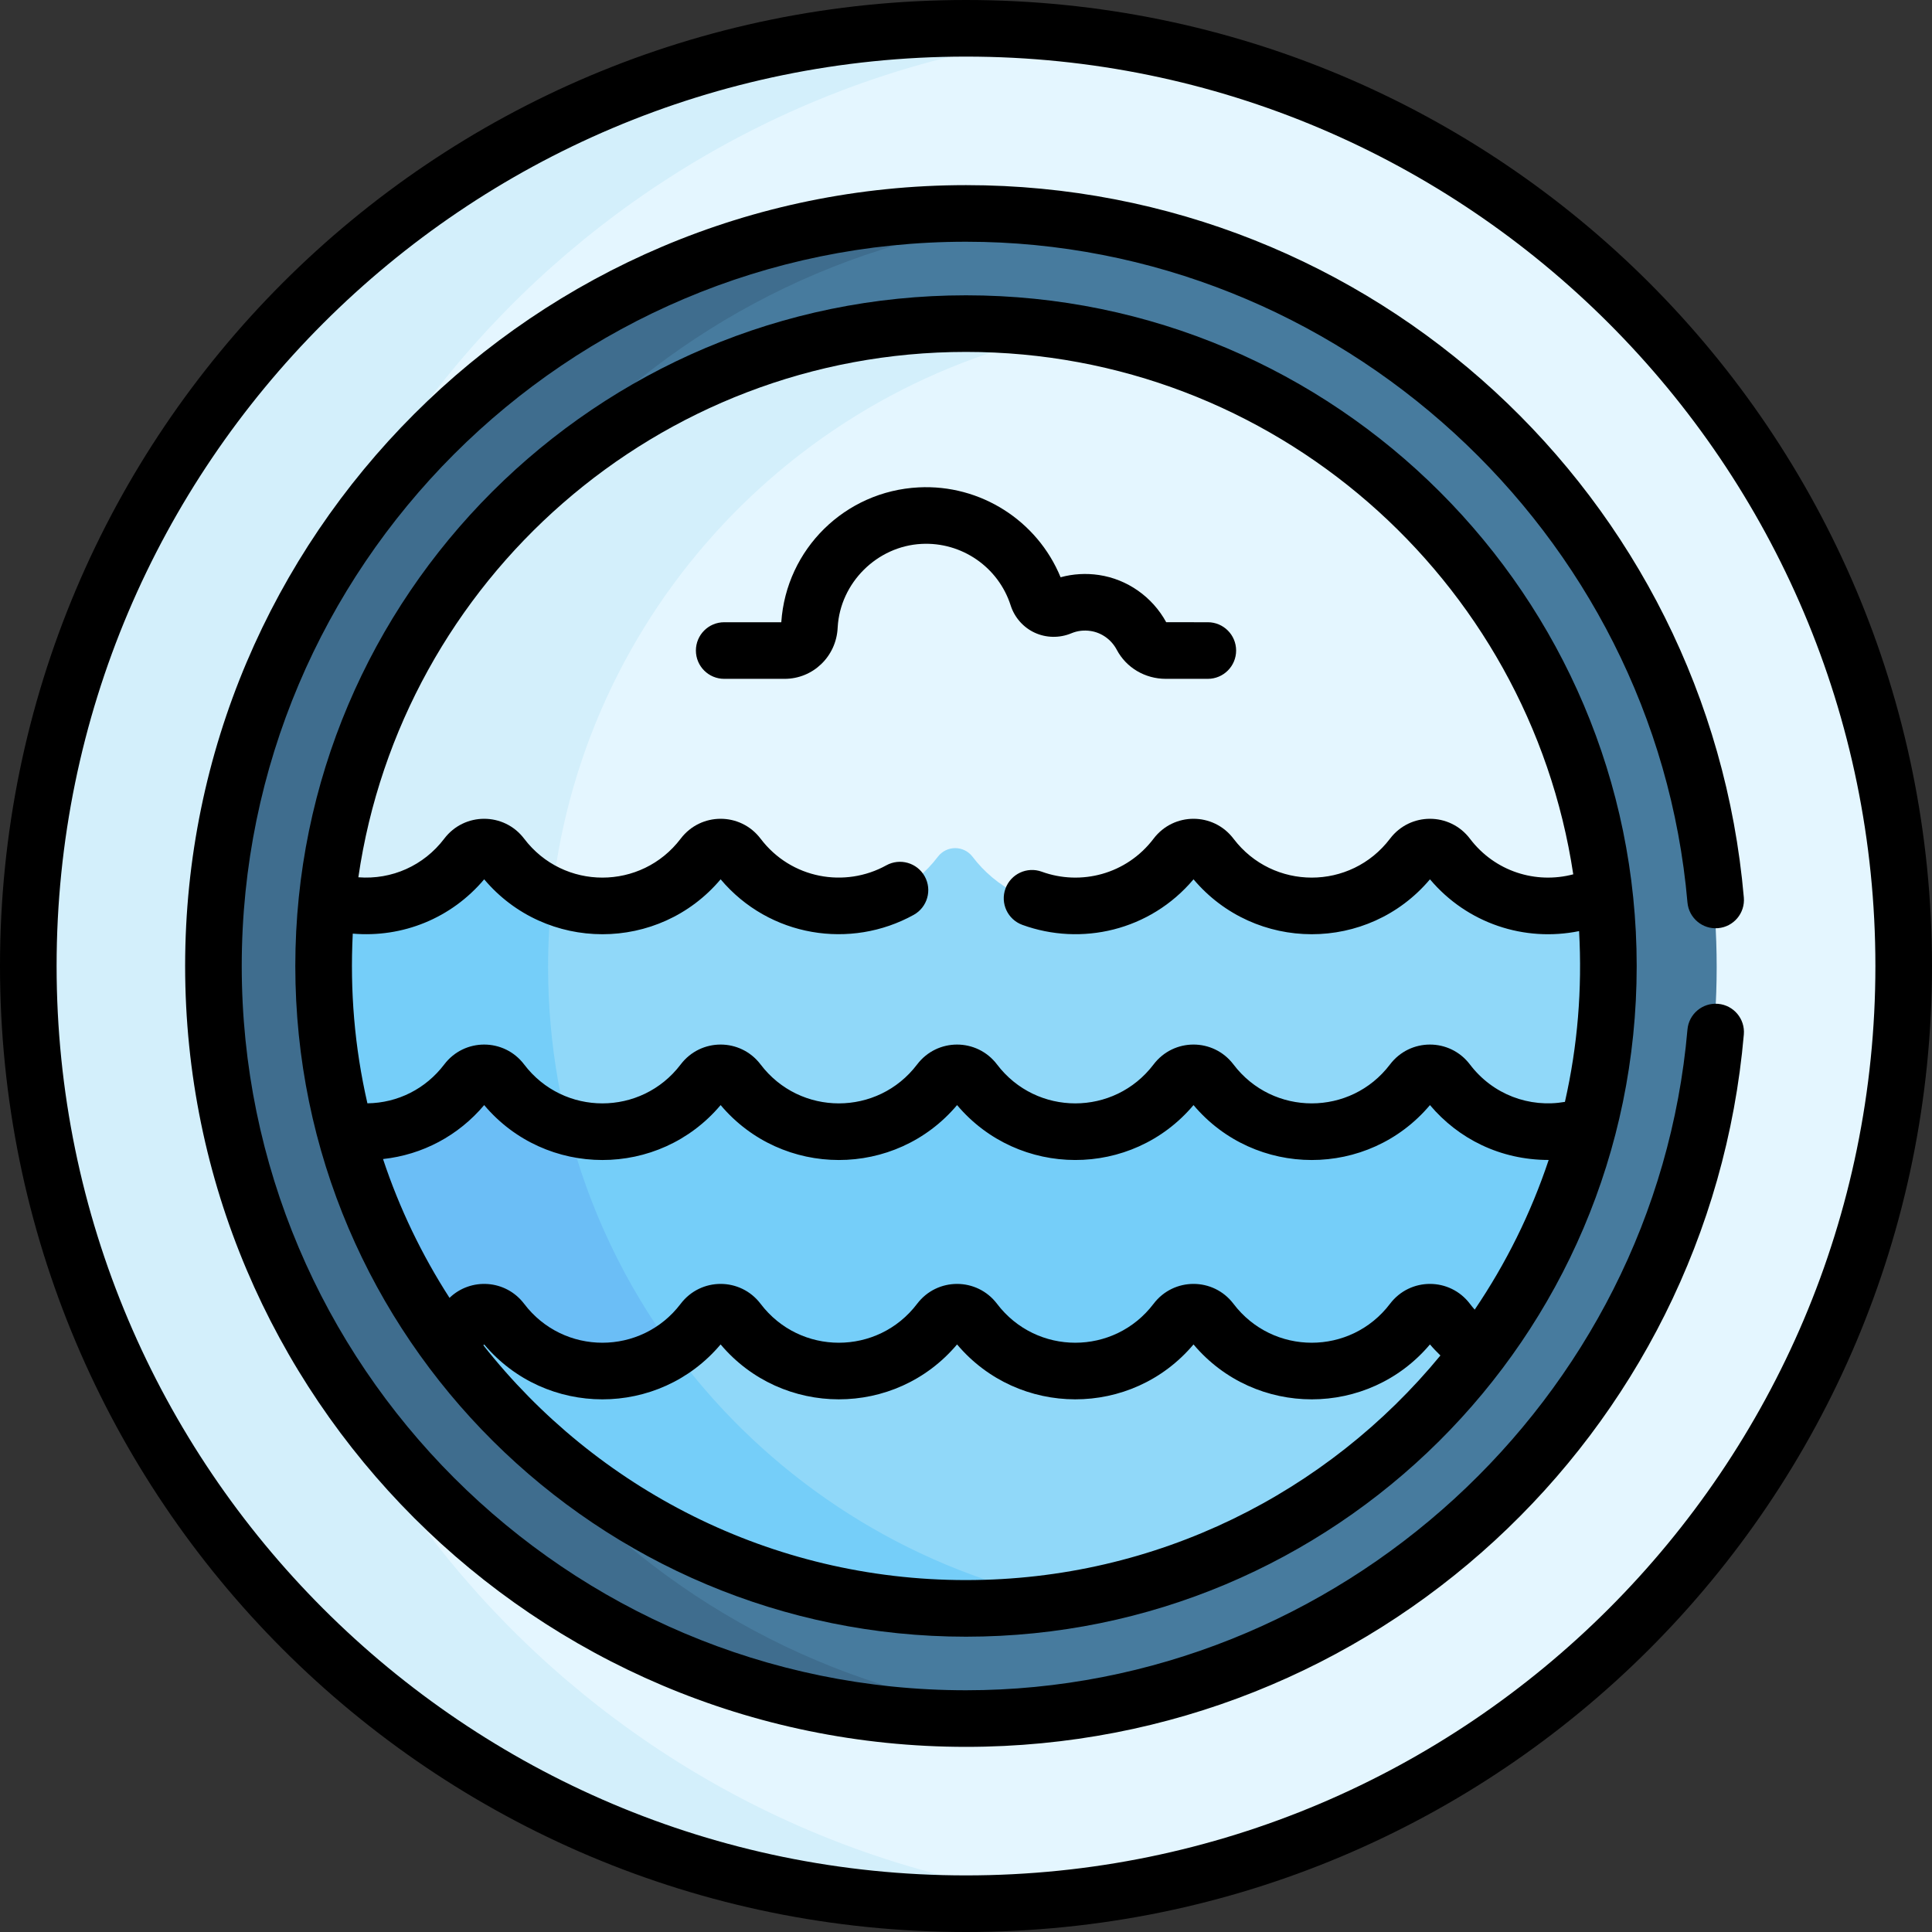 <?xml version="1.0" encoding="UTF-8"?> <svg xmlns="http://www.w3.org/2000/svg" id="Capa_1" height="512" viewBox="0 0 512.004 512.004" width="512"><rect x="0" y="0" width="512.004" height="512.004" fill="#333333" stroke="none"/><g><g><circle cx="255.502" cy="256.277" fill="#e4f6ff" r="248.501"></circle><path d="m63 256.277c0-127.775 96.442-233.008 220.502-246.922-9.193-1.031-18.532-1.579-28-1.579-137.244 0-248.502 111.258-248.502 248.501s111.258 248.501 248.501 248.501c9.468 0 18.807-.548 28-1.579-124.059-13.914-220.501-119.146-220.501-246.922z" fill="#d3effb"></path><circle cx="255.502" cy="256.277" fill="#477b9e" r="199.439"></circle><path d="m94.563 256.277c0-103.652 79.075-188.825 180.189-198.511-6.336-.607-12.755-.928-19.25-.928-110.147 0-199.439 89.292-199.439 199.439s89.292 199.439 199.439 199.439c6.495 0 12.914-.322 19.25-.928-101.114-9.685-180.189-94.858-180.189-198.511z" fill="#3f6d8e"></path><path d="m94.46 247.303h326.021l4.155-10.426c-9.631-84.884-81.674-150.841-169.135-150.841-88.091 0-160.554 66.909-169.344 152.678z" fill="#e4f6ff"></path><path d="m282.395 88.158c-8.761-1.391-17.741-2.122-26.893-2.122-88.091 0-160.554 66.909-169.344 152.678l8.303 8.589h51.023c4.067-78.943 61.493-143.78 136.911-159.145z" fill="#d3effb"></path><path d="m255.502 426.519c94.022 0 170.242-76.22 170.242-170.241 0-6.562-.384-13.032-1.107-19.401-4.476 2.217-9.515 3.47-14.849 3.47-10.909 0-20.597-5.212-26.718-13.279-2.327-3.067-6.897-3.067-9.224 0-6.121 8.068-15.809 13.279-26.718 13.279s-20.597-5.212-26.718-13.28c-2.327-3.067-6.897-3.067-9.224 0-6.121 8.068-15.809 13.28-26.718 13.28s-20.597-5.212-26.718-13.279c-2.327-3.067-6.897-3.067-9.224 0-6.121 8.068-15.809 13.279-26.718 13.279s-20.597-5.212-26.718-13.28c-2.327-3.067-6.897-3.067-9.224 0-6.121 8.068-15.809 13.28-26.718 13.28s-20.597-5.212-26.718-13.279c-2.327-3.067-6.897-3.067-9.224 0-6.121 8.068-15.81 13.279-26.718 13.279-3.605 0-7.072-.58-10.325-1.633-.592 5.774-.897 11.633-.897 17.563-.006 94.022 76.214 170.242 170.236 170.242z" fill="#90d8f9"></path><path d="m145.251 256.277c0-6.256.344-12.431.997-18.514-5.503-2.297-10.267-6.01-13.823-10.696-2.327-3.067-6.897-3.067-9.224 0-6.121 8.068-15.809 13.279-26.719 13.279-3.605 0-7.071-.58-10.325-1.633-.592 5.774-.897 11.633-.897 17.563 0 94.022 76.22 170.241 170.241 170.241 9.152 0 18.133-.731 26.894-2.122-78.257-15.941-137.144-85.151-137.144-168.118z" fill="#75cef9"></path><path d="m409.787 300.18c-10.909 0-20.597-5.212-26.718-13.28-2.327-3.067-6.897-3.067-9.224 0-6.121 8.068-15.809 13.28-26.719 13.28-10.909 0-20.597-5.212-26.719-13.28-2.327-3.066-6.897-3.066-9.224 0-6.121 8.068-15.809 13.28-26.719 13.28-10.909 0-20.597-5.212-26.718-13.28-2.327-3.067-6.897-3.067-9.224 0-6.121 8.068-15.81 13.28-26.719 13.28s-20.597-5.212-26.719-13.28c-2.327-3.066-6.897-3.066-9.224 0-6.121 8.068-15.81 13.28-26.719 13.28s-20.597-5.212-26.718-13.28c-2.327-3.067-6.897-3.067-9.224 0-6.121 8.068-15.81 13.28-26.719 13.28-1.918 0-3.795-.17-5.625-.479 5.415 20.586 14.59 39.645 26.744 56.405 2.087-1.697 3.973-3.632 5.6-5.776 2.327-3.067 6.897-3.067 9.224 0 6.121 8.068 15.81 13.28 26.718 13.28 10.909 0 20.597-5.212 26.719-13.28 2.327-3.066 6.897-3.066 9.224 0 6.121 8.068 15.81 13.28 26.719 13.28s20.597-5.212 26.719-13.28c2.327-3.067 6.897-3.067 9.224 0 6.121 8.068 15.81 13.28 26.718 13.28 10.909 0 20.597-5.212 26.719-13.28 2.327-3.066 6.897-3.066 9.224 0 6.121 8.068 15.81 13.28 26.719 13.28s20.597-5.212 26.719-13.28c2.327-3.067 6.897-3.067 9.224 0 2.397 3.159 5.346 5.871 8.695 8.013 13.23-17.635 23.115-37.922 28.718-59.92-3.361 1.131-6.953 1.757-10.695 1.757z" fill="#75cef9"></path><path d="m150.633 299.077c-7.361-1.928-13.738-6.285-18.208-12.177-2.327-3.067-6.897-3.067-9.224 0-6.122 8.068-15.81 13.28-26.719 13.28-1.918 0-3.795-.17-5.625-.479 5.415 20.586 14.59 39.645 26.744 56.405 2.087-1.697 3.972-3.632 5.6-5.776 2.327-3.067 6.897-3.067 9.224 0 6.121 8.068 15.809 13.28 26.719 13.28 7.142 0 13.753-2.245 19.19-6.052-12.684-17.314-22.208-37.087-27.701-58.481z" fill="#6bbef6"></path></g><g><path d="m256.002 0c-141.492 0-256.002 114.497-256.002 256.002 0 141.492 114.497 256.002 256.002 256.002 141.493 0 256.001-114.499 256.001-256.002 0-141.492-114.498-256.002-256.001-256.002zm0 497.004c-132.888 0-241.002-108.113-241.002-241.002s108.114-241.002 241.002-241.002 241.001 108.113 241.001 241.002-108.112 241.002-241.001 241.002z"></path><path d="m256.002 78.261c-97.812 0-177.742 79.543-177.742 177.741 0 98.763 80.46 177.741 177.742 177.741 97.273 0 177.741-78.867 177.741-177.741.001-98.015-79.775-177.741-177.741-177.741zm0 340.482c-51.829 0-98.076-24.355-127.9-62.22.068-.079.141-.155.208-.235 16.337 19.379 46.274 19.438 62.663.002 16.311 19.345 46.251 19.461 62.661.001 16.312 19.342 46.248 19.462 62.661 0 16.374 19.418 46.307 19.393 62.662-.002.87 1.029 1.805 1.994 2.771 2.93-29.871 36.321-75.139 59.524-125.726 59.524zm134.814-71.676c-.443-.499-.869-1.013-1.273-1.546-5.329-7.022-15.842-7.029-21.173.001-10.435 13.753-31.045 13.765-41.487 0-5.329-7.025-15.841-7.029-21.174 0-10.435 13.753-31.046 13.764-41.487 0-5.324-7.017-15.839-7.031-21.174 0-10.437 13.755-31.045 13.763-41.487-.001-5.329-7.021-15.838-7.03-21.175.001-10.434 13.754-31.043 13.765-41.486-.001-4.885-6.436-14.143-6.995-19.772-1.573-7.333-11.373-13.283-23.716-17.622-36.788 10.455-1.134 19.965-6.184 26.807-14.298 16.336 19.373 46.268 19.438 62.661 0 16.353 19.392 46.286 19.418 62.661.001 16.311 19.34 46.246 19.463 62.66 0 16.334 19.369 46.265 19.44 62.661 0 7.544 8.946 18.654 14.542 31.462 14.542-4.733 14.184-11.365 27.507-19.602 39.662zm23.905-55.054c-9.382 1.632-19.094-1.903-25.178-9.922-5.329-7.021-15.841-7.029-21.173 0-10.435 13.752-31.045 13.766-41.487.001-5.329-7.025-15.841-7.029-21.174 0-10.437 13.755-31.045 13.762-41.487 0-5.324-7.017-15.839-7.031-21.174 0-10.435 13.753-31.044 13.764-41.487-.001-5.33-7.022-15.84-7.029-21.174.001-10.435 13.753-31.044 13.764-41.487-.001-5.329-7.021-15.841-7.029-21.173 0-4.892 6.447-12.32 10.211-20.362 10.301-3.427-14.947-4.64-29.851-3.879-44.97 13.144 1.126 26.074-4.014 34.827-14.394 16.348 19.387 46.281 19.425 62.661 0 12.947 15.354 34.486 18.648 51.159 9.424 3.624-2.005 4.937-6.569 2.932-10.193-2.005-3.623-6.567-4.938-10.193-2.932-10.922 6.042-25.197 3.625-33.311-7.068-5.328-7.025-15.842-7.03-21.174 0-10.435 13.753-31.044 13.764-41.487-.001-5.33-7.022-15.84-7.029-21.174.001-5.428 7.154-13.917 10.923-22.761 10.233 11.428-78.634 79.285-139.231 161.038-139.231 81.48 0 149.162 60.193 160.926 138.445-9.892 2.616-20.757-.711-27.385-9.448-5.329-7.021-15.841-7.029-21.173 0-10.435 13.752-31.041 13.767-41.487.002-5.329-7.026-15.841-7.031-21.174-.002-7.205 9.495-19.326 12.505-29.642 8.749-3.892-1.416-8.196.591-9.613 4.482-1.417 3.893.59 8.196 4.482 9.613 15.569 5.665 33.832 1.591 45.358-12.074 16.333 19.366 46.263 19.443 62.661.001 9.864 11.697 25.019 16.672 39.519 13.727.846 15.352-.375 30.357-3.754 45.257z"></path><path d="m274.206 167.669c3.043 1.407 6.587 1.465 9.723.158 1.602-.667 3.318-.874 5.102-.604 2.918.436 5.508 2.297 6.927 4.979 2.513 4.748 7.49 7.698 12.99 7.698h11.139c4.143 0 7.5-3.357 7.5-7.5s-3.357-7.5-7.5-7.5l-11.025-.001c-3.672-6.724-10.308-11.392-17.815-12.513-3.427-.513-6.894-.304-10.177.595-6.149-14.984-21.217-24.661-37.619-23.82-19.514.995-35.095 16.354-36.401 35.74h-15.129c-4.143 0-7.5 3.357-7.5 7.5s3.357 7.5 7.5 7.5h16.009c7.515 0 13.688-5.92 14.058-13.515l.01-.168c.672-11.778 10.432-21.476 22.218-22.077 10.653-.556 20.367 6.151 23.615 16.281 1.025 3.207 3.349 5.849 6.375 7.247z"></path><path d="m455.318 266.03c-4.126-.359-7.763 2.696-8.121 6.822-8.538 98.181-92.521 175.089-191.194 175.089-105.836 0-191.939-86.104-191.939-191.939s86.103-191.94 191.938-191.94c98.674 0 182.656 76.908 191.194 175.089.359 4.127 4.001 7.188 8.121 6.822 4.127-.358 7.182-3.995 6.822-8.121-9.231-106.148-98.306-188.79-206.138-188.79-114.106 0-206.939 92.833-206.939 206.939s92.833 206.939 206.939 206.939c107.962 0 196.918-82.769 206.138-188.79.361-4.125-2.694-7.761-6.821-8.12z"></path></g></g></svg> 